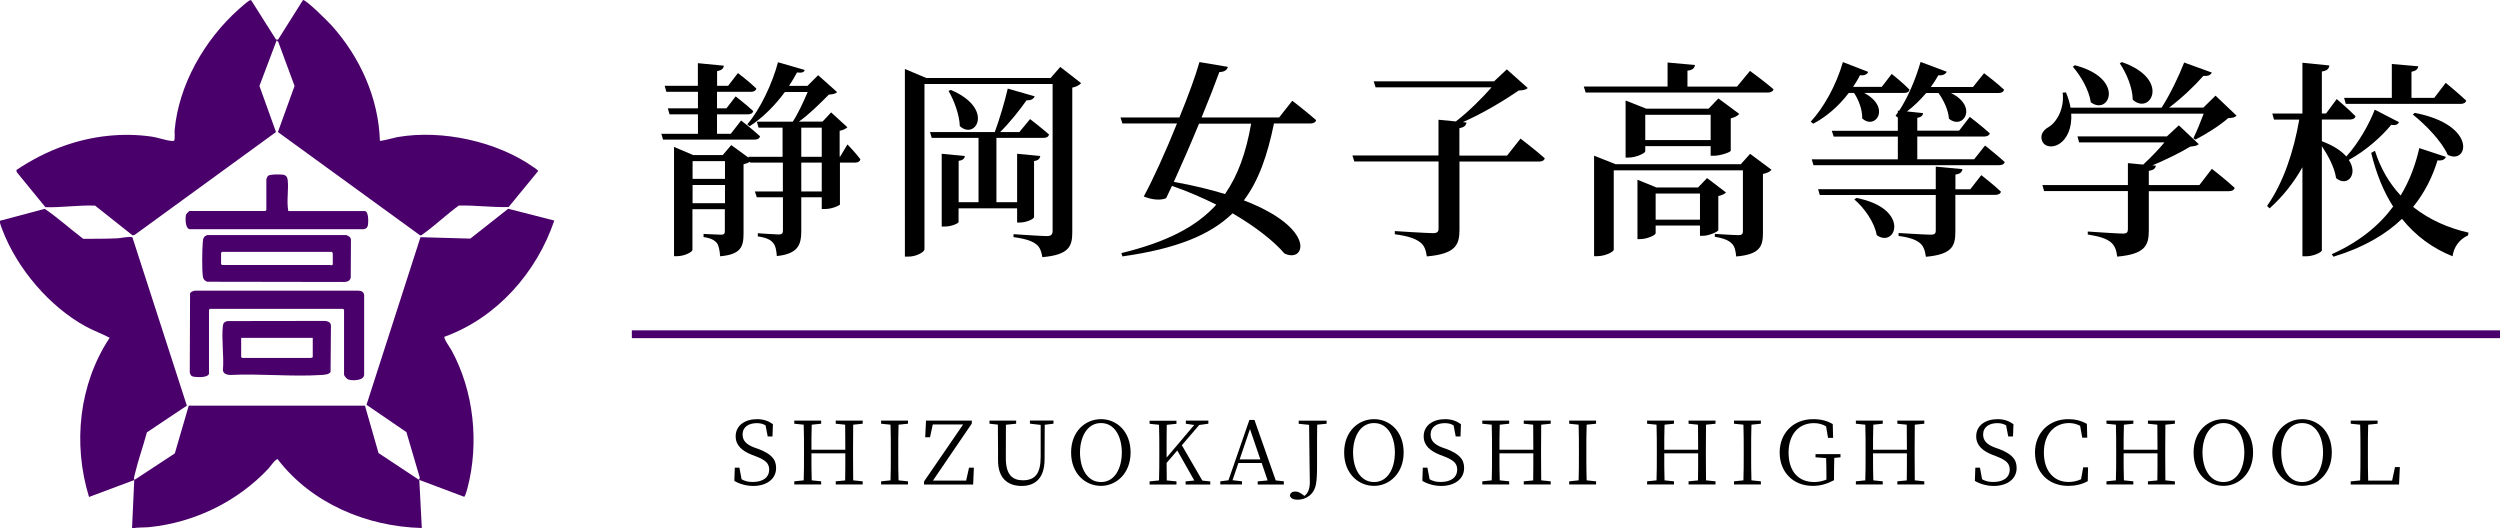 <?xml version="1.0" encoding="UTF-8"?><svg id="_レイヤー_2" xmlns="http://www.w3.org/2000/svg" width="339.49" height="71.71" viewBox="0 0 339.49 71.71"><g id="_レイヤー_1-2"><path d="M34.1.02l3.39,5.36h.27S41.15,0,41.15,0c.44-.03,3.46,2.98,3.92,3.5,3.83,4.28,6.33,9.81,6.52,15.61.1.1,2.03-.43,2.37-.49,6.05-1.06,13.56.57,18.58,4.14.11.08.56.36.53.48l-4,4.87c-2.25.07-4.5-.25-6.76-.2-1.64,1.18-3.16,2.65-4.79,3.82-.14.1-.3.28-.47.23l-19.31-14.03,2.26-6.26-2.21-5.98-.22-.21-2.34,6.19,2.25,6.26-19.2,13.97-.28.06-5.09-4.04c-2.25-.08-4.49.27-6.74.22l-3.89-4.76-.06-.29c2.03-1.36,4.2-2.49,6.51-3.3,3.8-1.34,7.86-1.81,11.86-1.24.84.12,1.92.52,2.66.58.13.01.26.04.38-.03.16-.11.06-1.11.08-1.37.55-6.24,4.08-12.34,8.69-16.46.28-.25,1.19-1.05,1.45-1.19.07-.04.17-.08.25-.03" style="fill:#4a006a;"/><path d="M25.4,55.07l-5.45,3.64c-.52,1.92-1.23,3.9-1.68,5.83-.03.13-.18.57.02.61l5.45-3.58,1.89-6.48h23.93s1.84,6.43,1.84,6.43l5.5,3.64.11-.28-1.82-6.2-5.42-3.71,7.33-22.76,6.77.19,5.14-4.05,6.26,1.6c-2.39,7.07-7.82,13.22-14.91,15.78-.16.22.78,1.51.94,1.81,3.05,5.56,3.79,12.62,2.18,18.75-.05.2-.31,1.14-.45,1.17l-6.09-2.29.34,6.53c-7.45-.18-15.01-3.35-19.57-9.34-.31-.05-1.03,1.03-1.27,1.29-4.2,4.46-9.98,7.29-16.12,7.93-.78.08-1.64.01-2.39.17l.3-6.56-6.14,2.3c-2.22-7.21-1.38-15.3,2.8-21.62-1.05-.56-2.18-.96-3.23-1.53-4.94-2.69-9.34-7.88-11.34-13.13-.08-.22-.43-1.08-.33-1.23l6.09-1.62c1.82,1.24,3.46,2.74,5.22,4.07,1.55,0,3.12,0,4.67-.07.4-.02,1.75-.3,2.01-.13l7.4,22.88Z" style="fill:#4a006a;"/><path d="M28.4,50.7c-.13.61-1.51.53-2.01.47-.37-.04-.55-.21-.62-.58l.04-10.75c.1-.23.5-.37.74-.37h22.09c.42,0,.79.18.81.64v10.74c.02.87-1.59.86-2.14.69-.2-.06-.59-.49-.59-.69v-8.78l-.13-.13h-18.08l-.13.13v8.61Z" style="fill:#4a006a;"/><path d="M28.21,31.92h18.8c.31.11.61.27.65.62l-.03,5.16c-.1.43-.44.58-.86.59l-18.65-.03c-.34-.16-.51-.33-.57-.71-.14-1-.1-3.63-.01-4.68.04-.52.12-.8.66-.96M45.11,34.2h-14.96l-.13.13v1.53l.13.13h14.66s.38.12.38-.13v-1.45s-.11-.13-.08-.21" style="fill:#4a006a;"/><path d="M30.85,43.6l13.28-.02c.39.02.81.21.81.64l-.05,6.27c-.15.37-.9.41-1.27.43-4.02.26-8.32-.21-12.37,0-.43-.02-.92-.16-.98-.64.17-1.91-.22-4.19,0-6.06.05-.39.22-.5.58-.62M42.47,45.88h-9.72v2.6l.13.13h9.38s.13-.11.21-.08v-2.64Z" style="fill:#4a006a;"/><path d="M36.16,24.35s.16-.4.2-.44c.22-.27,1.67-.24,2.06-.19.42.06.6.31.65.72.15,1.34-.18,2.88.08,4.22h10.36c.57,0,.51,1.45.47,1.83-.04.34-.21.57-.56.63h-23.68c-.61-.12-.59-1.58-.47-1.98.02-.08.42-.49.45-.49h10.32l.13-.13v-4.18Z" style="fill:#4a006a;"/><path d="M100.66,16.38s1.62,1.25,2.55,2.13c-.08.31-.34.45-.74.45h-12.43l-.23-.79h4.97v-2.64h-3.86l-.23-.82h4.09v-2.24h-4.29l-.23-.82h4.51v-3.07l3.52.34c-.03.37-.26.62-.91.74v1.99h1.5l1.33-1.73s1.56,1.19,2.5,2.1c-.08.31-.34.45-.74.45h-4.6v2.24h1.28l1.25-1.62s1.5,1.16,2.38,1.99c-.06.31-.34.45-.74.45h-4.17v2.64h1.87l1.39-1.79ZM115.11,19.64s1.14,1.19,1.73,1.99c-.08.31-.34.45-.71.45h-2.07v5.7c-.06.11-1.05.6-1.99.6h-.48v-1.59h-2.78v4.6c0,1.82-.43,3.09-3.32,3.38-.06-.77-.17-1.42-.51-1.79-.34-.43-.91-.71-2.07-.88v-.43s2.33.17,2.84.17c.45,0,.57-.17.57-.54v-4.51h-3.55l-.26-.79h3.8v-3.92h-4.43l-.03-.11c-.23.14-.54.26-.88.34v9.37c0,1.82-.34,2.87-3.18,3.12-.06-.77-.17-1.42-.43-1.79-.34-.4-.82-.68-1.82-.82v-.43s1.93.11,2.38.11c.4,0,.51-.14.51-.51v-2.95h-4.4v5.53c0,.26-1.05.85-2.13.85h-.37v-14.84l2.61,1.11h4l1.16-1.36,2.38,1.73-.06-.14h4.65v-3.95h-3.26l-.23-.82h4.88c.74-1.14,1.5-2.81,2.02-4.03h-3.09c-1.33,1.79-2.98,3.49-4.8,4.65l-.31-.26c1.76-2.04,3.41-5.56,4.17-8.43l3.63,1.05c-.08.28-.31.43-1.05.34-.31.6-.68,1.19-1.08,1.82h2.5l1.45-1.45,2.58,2.3c-.23.23-.54.28-1.13.34-1.08,1.08-2.58,2.61-4.06,3.66h3.21l1.16-1.25,2.21,2.02c-.2.2-.6.4-1.05.48v3.52h.06l.99-1.65ZM94.05,21.88v2.41h4.4v-2.41h-4.4ZM98.45,27.59v-2.47h-4.4v2.47h4.4ZM108.81,21.29h2.78v-3.95h-2.78v3.95ZM111.59,22.08h-2.78v3.92h2.78v-3.92Z"/><path d="M146.8,11.3c-.2.23-.6.48-1.19.6v19.67c0,1.9-.48,3.04-4.06,3.35-.14-.79-.34-1.39-.85-1.76-.57-.43-1.42-.74-3.07-.96v-.4s3.75.26,4.54.26c.6,0,.77-.26.77-.71V11.41h-17.4v22.45c0,.34-1.05.99-2.21.99h-.45V9.37l2.9,1.22h16.89l1.31-1.5,2.84,2.21ZM130.17,28.3v1.84c0,.2-.99.62-1.84.62h-.45v-9.88l3.15.31c-.06.34-.26.57-.85.65v5.62h2.7v-8.74h-6.36l-.23-.79h8.8c.65-1.76,1.36-4.17,1.76-5.9l3.66,1.05c-.14.34-.48.57-1.11.54-.85,1.22-2.21,2.95-3.58,4.31h2.61l1.45-1.76s1.62,1.25,2.58,2.1c-.09.31-.34.45-.74.45h-6.41v8.74h2.81v-6.58l3.15.31c-.06.34-.26.6-.85.68v7.61c0,.26-1.05.74-1.93.74h-.37v-1.93h-7.95ZM129.12,12.21c5.99,2.55,3.35,6.9,1.22,4.91-.06-1.59-.79-3.49-1.53-4.77l.31-.14Z"/><path d="M175.49,13.68s2.02,1.56,3.24,2.64c-.09.31-.4.45-.79.45h-4.94c-.88,4.31-2.07,7.75-4.09,10.44,9.99,3.83,8.34,8.6,5.51,7.21-1.33-1.56-3.77-3.55-7.04-5.45-3.09,2.98-7.69,4.82-14.96,5.85l-.14-.45c6.05-1.48,10.13-3.52,12.89-6.58-1.82-.91-3.83-1.79-6.02-2.55-.28.6-.54,1.16-.79,1.67-.68.31-1.87.26-3.04-.23,1.25-2.3,3.01-6.16,4.51-9.91h-7.41l-.26-.82h8c1.22-2.98,2.24-5.79,2.72-7.52l3.86.65c-.11.4-.4.68-1.16.71-.51,1.42-1.39,3.69-2.41,6.16h10.53l1.79-2.27ZM162.83,16.78c-1.11,2.7-2.36,5.56-3.43,7.92,2.7.48,5,1.05,6.95,1.65,1.76-2.53,2.87-5.65,3.55-9.56h-7.07Z"/><path d="M206.48,18.82s2.04,1.56,3.29,2.67c-.06.31-.37.45-.79.45h-10.79v9.28c0,2.04-.54,3.26-4.43,3.6-.14-.88-.34-1.53-.97-1.96-.6-.45-1.5-.79-3.38-1.05v-.43s4.34.28,5.17.28c.6,0,.77-.17.77-.65v-9.08h-11.44l-.26-.82h11.69v-4.85l2.36.23c1.73-1.33,3.6-3.21,4.85-4.63h-15.75l-.26-.82h16.35l1.73-1.62,2.84,2.53c-.23.23-.57.31-1.22.34-1.99,1.36-4.85,3.09-7.58,4.29l.48.06c-.06.43-.34.65-.96.77v3.72h6.47l1.82-2.3Z"/><path d="M237.63,9.62s1.99,1.45,3.21,2.5c-.08.31-.4.45-.79.45h-24.72l-.26-.82h11.38v-3.26l3.72.34c-.06.4-.28.68-1.02.77v2.16h6.73l1.76-2.13ZM237.66,20.89l2.9,2.16c-.17.23-.6.48-1.16.57v8.03c0,1.82-.43,2.9-3.63,3.18-.08-.77-.2-1.39-.6-1.76-.4-.4-1.02-.71-2.3-.91v-.4s2.58.17,3.21.17c.48,0,.6-.17.6-.54v-8.26h-17.54v10.78c0,.28-1.14.88-2.27.88h-.4v-13.65l2.92,1.16h17l1.28-1.42ZM232.3,21.15v-1.31h-8.88v.71c0,.23-1.19.85-2.3.85h-.37v-7.75l2.81,1.11h8.46l1.33-1.39,2.84,2.1c-.2.23-.6.48-1.16.6v4.4c-.03.2-1.42.68-2.27.68h-.45ZM233.35,31.25c-.03.2-1.28.77-2.07.77h-.43v-1.39h-6.02v1.05c0,.23-1.11.79-2.13.79h-.34v-8.06l2.58,1.05h5.65l1.22-1.28,2.58,1.96c-.17.17-.57.4-1.05.48v4.63ZM232.3,19.02v-3.43h-8.88v3.43h8.88ZM230.85,29.83v-3.55h-6.02v3.55h6.02Z"/><path d="M251.05,12.63c-1.39,1.82-3.06,3.24-4.82,4.17l-.34-.28c1.73-1.87,3.43-4.85,4.37-8.09l3.43,1.33c-.11.31-.48.54-1.11.45-.28.57-.6,1.08-.94,1.59h3.89l1.36-1.76s1.53,1.22,2.41,2.13c-.06.31-.31.45-.71.45h-5.45c3.72,1.96,1.53,5.11-.26,3.46.03-1.19-.48-2.53-1.11-3.46h-.74ZM269.56,19.76s1.65,1.31,2.67,2.24c-.08.31-.37.43-.77.43h-25.2l-.23-.79h11.69v-3.09h-8.71l-.26-.79h8.97v-1.79l-.31-.26c.11-.14.2-.28.31-.43v-.26l.17.03c1.14-1.73,2.21-4.17,2.92-6.64l3.55,1.33c-.14.31-.51.54-1.14.48-.31.57-.65,1.08-1.02,1.59h5.73l1.5-1.87s1.7,1.28,2.72,2.24c-.08.31-.37.45-.77.45h-6.44c3.72,1.84,1.67,5.08-.28,3.49-.08-1.22-.74-2.53-1.42-3.49h-1.67c-.82.96-1.7,1.82-2.61,2.5l2.19.23c-.03.31-.23.54-.79.65v1.73h5.68l1.45-1.87s1.7,1.31,2.72,2.24c-.08.28-.37.43-.77.43h-9.08v3.09h7.72l1.48-1.87ZM269.02,23.76s1.7,1.31,2.7,2.27c-.06.28-.37.43-.74.43h-5.45v5c0,1.96-.45,3.09-4,3.41-.11-.79-.31-1.45-.79-1.84-.51-.45-1.33-.77-2.92-.99v-.4s3.66.23,4.37.23c.51,0,.68-.14.68-.57v-4.82h-15.75l-.23-.79h15.98v-3.06l3.63.34c-.08.43-.34.65-.96.74v1.99h2.02l1.48-1.9ZM252.1,26.88c7.41,1.45,5.36,6.9,2.75,5.05-.28-1.7-1.67-3.69-3.04-4.85l.28-.2Z"/><path d="M303.72,15.7c-.23.26-.54.31-1.14.34-1.08.96-3.04,2.21-4.46,2.92l-.26-.2c.43-.88.99-2.24,1.39-3.32h-17.99c.14,2.04-.65,3.46-1.56,4.06-.88.6-2.02.51-2.38-.34-.34-.85.17-1.53.91-1.93,1.14-.71,2.13-2.58,1.87-4.65l.45-.03c.31.74.51,1.42.62,2.07h12.37c1.16-1.82,2.36-4.31,3.06-6.13l3.75,1.36c-.14.34-.51.51-1.14.45-1.14,1.31-2.92,3.01-4.65,4.31h4.65l1.65-1.62,2.84,2.7ZM300.37,22.93s1.96,1.53,3.09,2.58c-.08.31-.37.45-.79.45h-10.87v5.34c0,2.04-.51,3.21-4.29,3.55-.11-.85-.31-1.5-.88-1.96-.54-.45-1.39-.77-3.12-1.05v-.4s4.03.28,4.77.28c.54,0,.68-.17.68-.6v-5.17h-11.38l-.23-.82h11.61v-2.98l2.07.2c.96-.88,2.1-2.04,2.89-3.01h-11.58l-.23-.82h12.15l1.62-1.5,2.7,2.55c-.23.23-.54.28-1.16.34-1.28.79-3.32,1.79-5.14,2.55l.48.03c-.06.4-.34.62-.96.71v1.93h6.87l1.7-2.21ZM281.76,8.86c6.95,1.82,4.63,6.93,2.16,5.02-.23-1.65-1.39-3.63-2.44-4.82l.28-.2ZM288.14,8.43c6.7,2.33,3.86,7.29,1.48,5.11-.03-1.7-.88-3.63-1.76-4.94l.28-.17Z"/><path d="M325.77,16.61c-.17.28-.4.45-1.05.34-1.31,1.59-3.41,3.49-5.76,4.77,1.33,1.99-.23,3.72-1.73,2.47-.2-1.45-1.11-3.12-1.93-4.34v14.13c0,.28-1.14.82-2.1.82h-.54v-12.09c-1.16,2.07-2.64,3.95-4.46,5.59l-.34-.34c2.24-3.18,3.63-7.46,4.37-11.72h-3.43l-.23-.82h4.09v-6.9l3.66.37c-.06.43-.28.71-1.02.82v5.7h.57l1.45-1.96s1.59,1.36,2.55,2.33c-.08.31-.34.45-.74.45h-3.83v2.95c1.62.6,2.67,1.33,3.32,2.07,1.67-1.82,3.15-4.48,3.86-6.36l3.29,1.7ZM332.15,21.29c-.14.37-.54.57-1.14.48-.68,2.21-1.73,4.37-3.32,6.33,2.19,1.73,4.77,2.87,7.52,3.49l-.06.37c-1.22.57-1.93,1.59-2.1,2.84-2.72-1.08-5.02-2.78-6.87-5.08-2.19,2.1-5.19,3.89-9.31,5.14l-.23-.34c3.8-1.7,6.47-3.94,8.34-6.47-1.31-2.04-2.3-4.48-2.98-7.29l.51-.28c.77,2.44,1.99,4.46,3.49,6.07,1.25-2.07,2.04-4.26,2.53-6.44l3.6,1.19ZM318.33,13.29h6.47v-4.6l3.58.31c-.03.37-.26.62-.91.74v3.55h3.09l1.56-2.04s1.73,1.42,2.78,2.41c-.08.31-.37.45-.77.45h-15.58l-.23-.82ZM327.93,15.33c8.54,1.65,7.24,7.1,4.46,5.7-.82-1.87-3.04-4.12-4.74-5.48l.28-.23Z"/><path d="M102.93,60.94c1.82.7,2.46,1.42,2.46,2.62,0,1.51-1.32,2.43-3.11,2.43-1.01,0-1.97-.32-2.56-.69l.06-1.79h.63l.29,1.57c.47.26.89.37,1.51.37,1.34,0,2.24-.58,2.24-1.69,0-.86-.52-1.29-1.8-1.79l-.5-.19c-1.38-.54-2.25-1.29-2.25-2.53,0-1.49,1.28-2.33,2.9-2.33.91,0,1.57.26,2.16.68l-.06,1.67h-.65l-.29-1.51c-.37-.21-.73-.3-1.18-.3-1.12,0-1.94.52-1.94,1.55,0,.87.58,1.38,1.56,1.75l.53.19Z"/><path d="M115.86,57.67c-.02,1.13-.02,2.29-.02,3.46v.65c0,1.14,0,2.31.02,3.45l1.29.13v.43h-3.66v-.43l1.28-.12c.02-1.12.02-2.29.02-3.68h-4.6c0,1.38,0,2.55.04,3.67l1.28.13v.43h-3.65v-.43l1.28-.13c.04-1.13.04-2.29.04-3.45v-.65c0-1.15,0-2.32-.04-3.46l-1.28-.13v-.42h3.65v.42l-1.28.13c-.04,1.11-.04,2.25-.04,3.4h4.6c0-1.14,0-2.29-.02-3.4l-1.28-.13v-.42h3.66v.42l-1.29.13Z"/><path d="M122.02,57.67c-.04,1.13-.04,2.29-.04,3.46v.65c0,1.14,0,2.31.04,3.45l1.28.13v.43h-3.65v-.43l1.28-.13c.04-1.13.04-2.29.04-3.45v-.65c0-1.15,0-2.32-.04-3.46l-1.28-.13v-.42h3.65v.42l-1.28.13Z"/><path d="M132.25,63.51l-.1,2.29h-6.67v-.42l5.31-7.74h-4.12l-.38,1.74h-.65l.11-2.26h6.22v.39l-5.28,7.75h4.51l.39-1.75h.64Z"/><path d="M143.04,57.54l-1.17.14-.02,4.67c0,2.57-1.25,3.64-3.12,3.64s-3.2-1.04-3.2-3.46v-1.38c0-1.17,0-2.33-.02-3.49l-1.14-.12v-.42h3.62v.42l-1.39.14c-.01,1.13-.01,2.29-.01,3.46v1.09c0,2.24.9,2.99,2.31,2.99,1.64,0,2.42-.88,2.42-3.21v-4.31s-1.46-.17-1.46-.17v-.42h3.2v.42Z"/><path d="M153.53,61.45c0,2.82-1.93,4.53-4.02,4.53s-4.06-1.63-4.06-4.53,1.96-4.53,4.06-4.53,4.02,1.63,4.02,4.53ZM149.51,65.46c1.92,0,2.83-1.95,2.83-4.01s-.91-4-2.83-4-2.85,1.95-2.85,4,.91,4.01,2.85,4.01Z"/><path d="M164.35,65.37v.43h-3.35v-.43l1.18-.12-2.31-4.08-1.45,1.69c0,.69,0,1.51.02,2.38l1.32.13v.43h-3.65v-.43l1.28-.13c.04-1.13.04-2.29.04-3.45v-.65c0-1.15,0-2.32-.04-3.46l-1.28-.13v-.42h3.65v.42l-1.32.14c-.02,1.12-.02,2.27-.02,3.45v1l3.75-4.43-1.14-.17v-.42h3.06v.42l-1.24.17-2.36,2.75,2.78,4.8,1.08.12Z"/><path d="M174.34,65.37v.43h-3.55v-.43l1.35-.13-.81-2.37h-3.16l-.8,2.34,1.29.15v.43h-2.95v-.43l1.11-.14,2.84-8.19h.69l2.89,8.21,1.11.12ZM171.15,62.38l-1.41-4.12-1.4,4.12h2.82Z"/><path d="M180.15,57.54l-1.28.13c-.02,1.13-.02,2.29-.02,3.48v2.06c0,1.32-.04,1.92-.14,2.5-.23,1.42-1.34,2.15-2.5,2.15-.48,0-.93-.13-1.05-.55.06-.42.36-.56.73-.56.32,0,.58.1.93.36l.32.23c.44-.33.73-.88.73-1.88,0-.67-.04-1.77-.1-7.77l-1.41-.14v-.42h3.79v.42Z"/><path d="M190.61,61.45c0,2.82-1.93,4.53-4.02,4.53s-4.06-1.63-4.06-4.53,1.96-4.53,4.06-4.53,4.02,1.63,4.02,4.53ZM186.59,65.46c1.92,0,2.83-1.95,2.83-4.01s-.91-4-2.83-4-2.85,1.95-2.85,4,.91,4.01,2.85,4.01Z"/><path d="M196.36,60.94c1.82.7,2.46,1.42,2.46,2.62,0,1.51-1.32,2.43-3.11,2.43-1.01,0-1.97-.32-2.56-.69l.06-1.79h.63l.29,1.57c.47.26.89.37,1.51.37,1.34,0,2.24-.58,2.24-1.69,0-.86-.52-1.29-1.8-1.79l-.5-.19c-1.38-.54-2.25-1.29-2.25-2.53,0-1.49,1.28-2.33,2.9-2.33.91,0,1.57.26,2.16.68l-.06,1.67h-.65l-.29-1.51c-.37-.21-.73-.3-1.18-.3-1.12,0-1.94.52-1.94,1.55,0,.87.58,1.38,1.56,1.75l.53.19Z"/><path d="M209.29,57.67c-.02,1.13-.02,2.29-.02,3.46v.65c0,1.14,0,2.31.02,3.45l1.29.13v.43h-3.66v-.43l1.28-.12c.02-1.12.02-2.29.02-3.68h-4.6c0,1.38,0,2.55.04,3.67l1.28.13v.43h-3.65v-.43l1.28-.13c.04-1.13.04-2.29.04-3.45v-.65c0-1.15,0-2.32-.04-3.46l-1.28-.13v-.42h3.65v.42l-1.28.13c-.04,1.11-.04,2.25-.04,3.4h4.6c0-1.14,0-2.29-.02-3.4l-1.28-.13v-.42h3.66v.42l-1.29.13Z"/><path d="M215.46,57.67c-.04,1.13-.04,2.29-.04,3.46v.65c0,1.14,0,2.31.04,3.45l1.28.13v.43h-3.65v-.43l1.28-.13c.04-1.13.04-2.29.04-3.45v-.65c0-1.15,0-2.32-.04-3.46l-1.28-.13v-.42h3.65v.42l-1.28.13Z"/><path d="M231.67,57.67c-.02,1.13-.02,2.29-.02,3.46v.65c0,1.14,0,2.31.02,3.45l1.29.13v.43h-3.66v-.43l1.28-.12c.02-1.12.02-2.29.02-3.68h-4.6c0,1.38,0,2.55.04,3.67l1.28.13v.43h-3.65v-.43l1.28-.13c.04-1.13.04-2.29.04-3.45v-.65c0-1.15,0-2.32-.04-3.46l-1.28-.13v-.42h3.65v.42l-1.28.13c-.04,1.11-.04,2.25-.04,3.4h4.6c0-1.14,0-2.29-.02-3.4l-1.28-.13v-.42h3.66v.42l-1.29.13Z"/><path d="M237.84,57.67c-.04,1.13-.04,2.29-.04,3.46v.65c0,1.14,0,2.31.04,3.45l1.28.13v.43h-3.65v-.43l1.28-.13c.04-1.13.04-2.29.04-3.45v-.65c0-1.15,0-2.32-.04-3.46l-1.28-.13v-.42h3.65v.42l-1.28.13Z"/><path d="M249.94,62.1l-.85.08c-.02.79-.04,1.58-.04,2.45v.58c-.93.49-1.8.77-2.89.77-2.67,0-4.49-1.89-4.49-4.53s1.87-4.53,4.53-4.53c1.13,0,1.93.23,2.68.67l.05,1.87h-.69l-.27-1.57c-.52-.3-1.05-.43-1.66-.43-2.02,0-3.43,1.49-3.43,4.01s1.33,3.99,3.47,3.99c.61,0,1.12-.12,1.67-.33v-.5c0-.79-.01-1.61-.04-2.42l-1.44-.11v-.43h3.39v.43Z"/><path d="M260.02,57.67c-.02,1.13-.02,2.29-.02,3.46v.65c0,1.14,0,2.31.02,3.45l1.29.13v.43h-3.66v-.43l1.28-.12c.02-1.12.02-2.29.02-3.68h-4.6c0,1.38,0,2.55.04,3.67l1.28.13v.43h-3.65v-.43l1.28-.13c.04-1.13.04-2.29.04-3.45v-.65c0-1.15,0-2.32-.04-3.46l-1.28-.13v-.42h3.65v.42l-1.28.13c-.04,1.11-.04,2.25-.04,3.4h4.6c0-1.14,0-2.29-.02-3.4l-1.28-.13v-.42h3.66v.42l-1.29.13Z"/><path d="M271.39,60.94c1.82.7,2.46,1.42,2.46,2.62,0,1.51-1.32,2.43-3.11,2.43-1.01,0-1.97-.32-2.56-.69l.06-1.79h.63l.29,1.57c.47.26.89.37,1.51.37,1.34,0,2.24-.58,2.24-1.69,0-.86-.52-1.29-1.8-1.79l-.5-.19c-1.38-.54-2.25-1.29-2.25-2.53,0-1.49,1.28-2.33,2.9-2.33.91,0,1.57.26,2.16.68l-.06,1.67h-.65l-.29-1.51c-.37-.21-.73-.3-1.18-.3-1.12,0-1.94.52-1.94,1.55,0,.87.58,1.38,1.56,1.75l.53.19Z"/><path d="M283.55,63.46l-.04,1.88c-.84.46-1.72.64-2.67.64-2.68,0-4.5-1.87-4.5-4.53s1.91-4.53,4.5-4.53c.8,0,1.67.14,2.55.64l.05,1.87h-.68l-.29-1.61c-.5-.26-1-.37-1.49-.37-1.96,0-3.43,1.45-3.43,4s1.39,4,3.35,4c.57,0,1.14-.11,1.7-.37l.29-1.62h.66Z"/><path d="M294.05,57.67c-.02,1.13-.02,2.29-.02,3.46v.65c0,1.14,0,2.31.02,3.45l1.29.13v.43h-3.66v-.43l1.28-.12c.02-1.12.02-2.29.02-3.68h-4.6c0,1.38,0,2.55.04,3.67l1.28.13v.43h-3.65v-.43l1.28-.13c.04-1.13.04-2.29.04-3.45v-.65c0-1.15,0-2.32-.04-3.46l-1.28-.13v-.42h3.65v.42l-1.28.13c-.04,1.11-.04,2.25-.04,3.4h4.6c0-1.14,0-2.29-.02-3.4l-1.28-.13v-.42h3.66v.42l-1.29.13Z"/><path d="M305.96,61.45c0,2.82-1.93,4.53-4.02,4.53s-4.06-1.63-4.06-4.53,1.96-4.53,4.06-4.53,4.02,1.63,4.02,4.53ZM301.94,65.46c1.92,0,2.83-1.95,2.83-4.01s-.91-4-2.83-4-2.85,1.95-2.85,4,.91,4.01,2.85,4.01Z"/><path d="M316.65,61.45c0,2.82-1.93,4.53-4.02,4.53s-4.06-1.63-4.06-4.53,1.96-4.53,4.06-4.53,4.02,1.63,4.02,4.53ZM312.63,65.46c1.92,0,2.83-1.95,2.83-4.01s-.91-4-2.83-4-2.85,1.95-2.85,4,.91,4.01,2.85,4.01Z"/><path d="M325.89,63.43l-.11,2.37h-6.56v-.43l1.28-.13c.04-1.14.04-2.3.04-3.44v-.67c0-1.18,0-2.33-.04-3.46l-1.28-.13v-.42h3.65v.42l-1.28.13c-.04,1.14-.04,2.31-.04,3.52v.83c0,.96,0,2.11.04,3.24h3.25l.39-1.83h.65Z"/><line x1="85.8" y1="45.39" x2="339.49" y2="45.39" style="fill:none; stroke:#4a006a; stroke-miterlimit:10; stroke-width:1.06px;"/></g></svg>